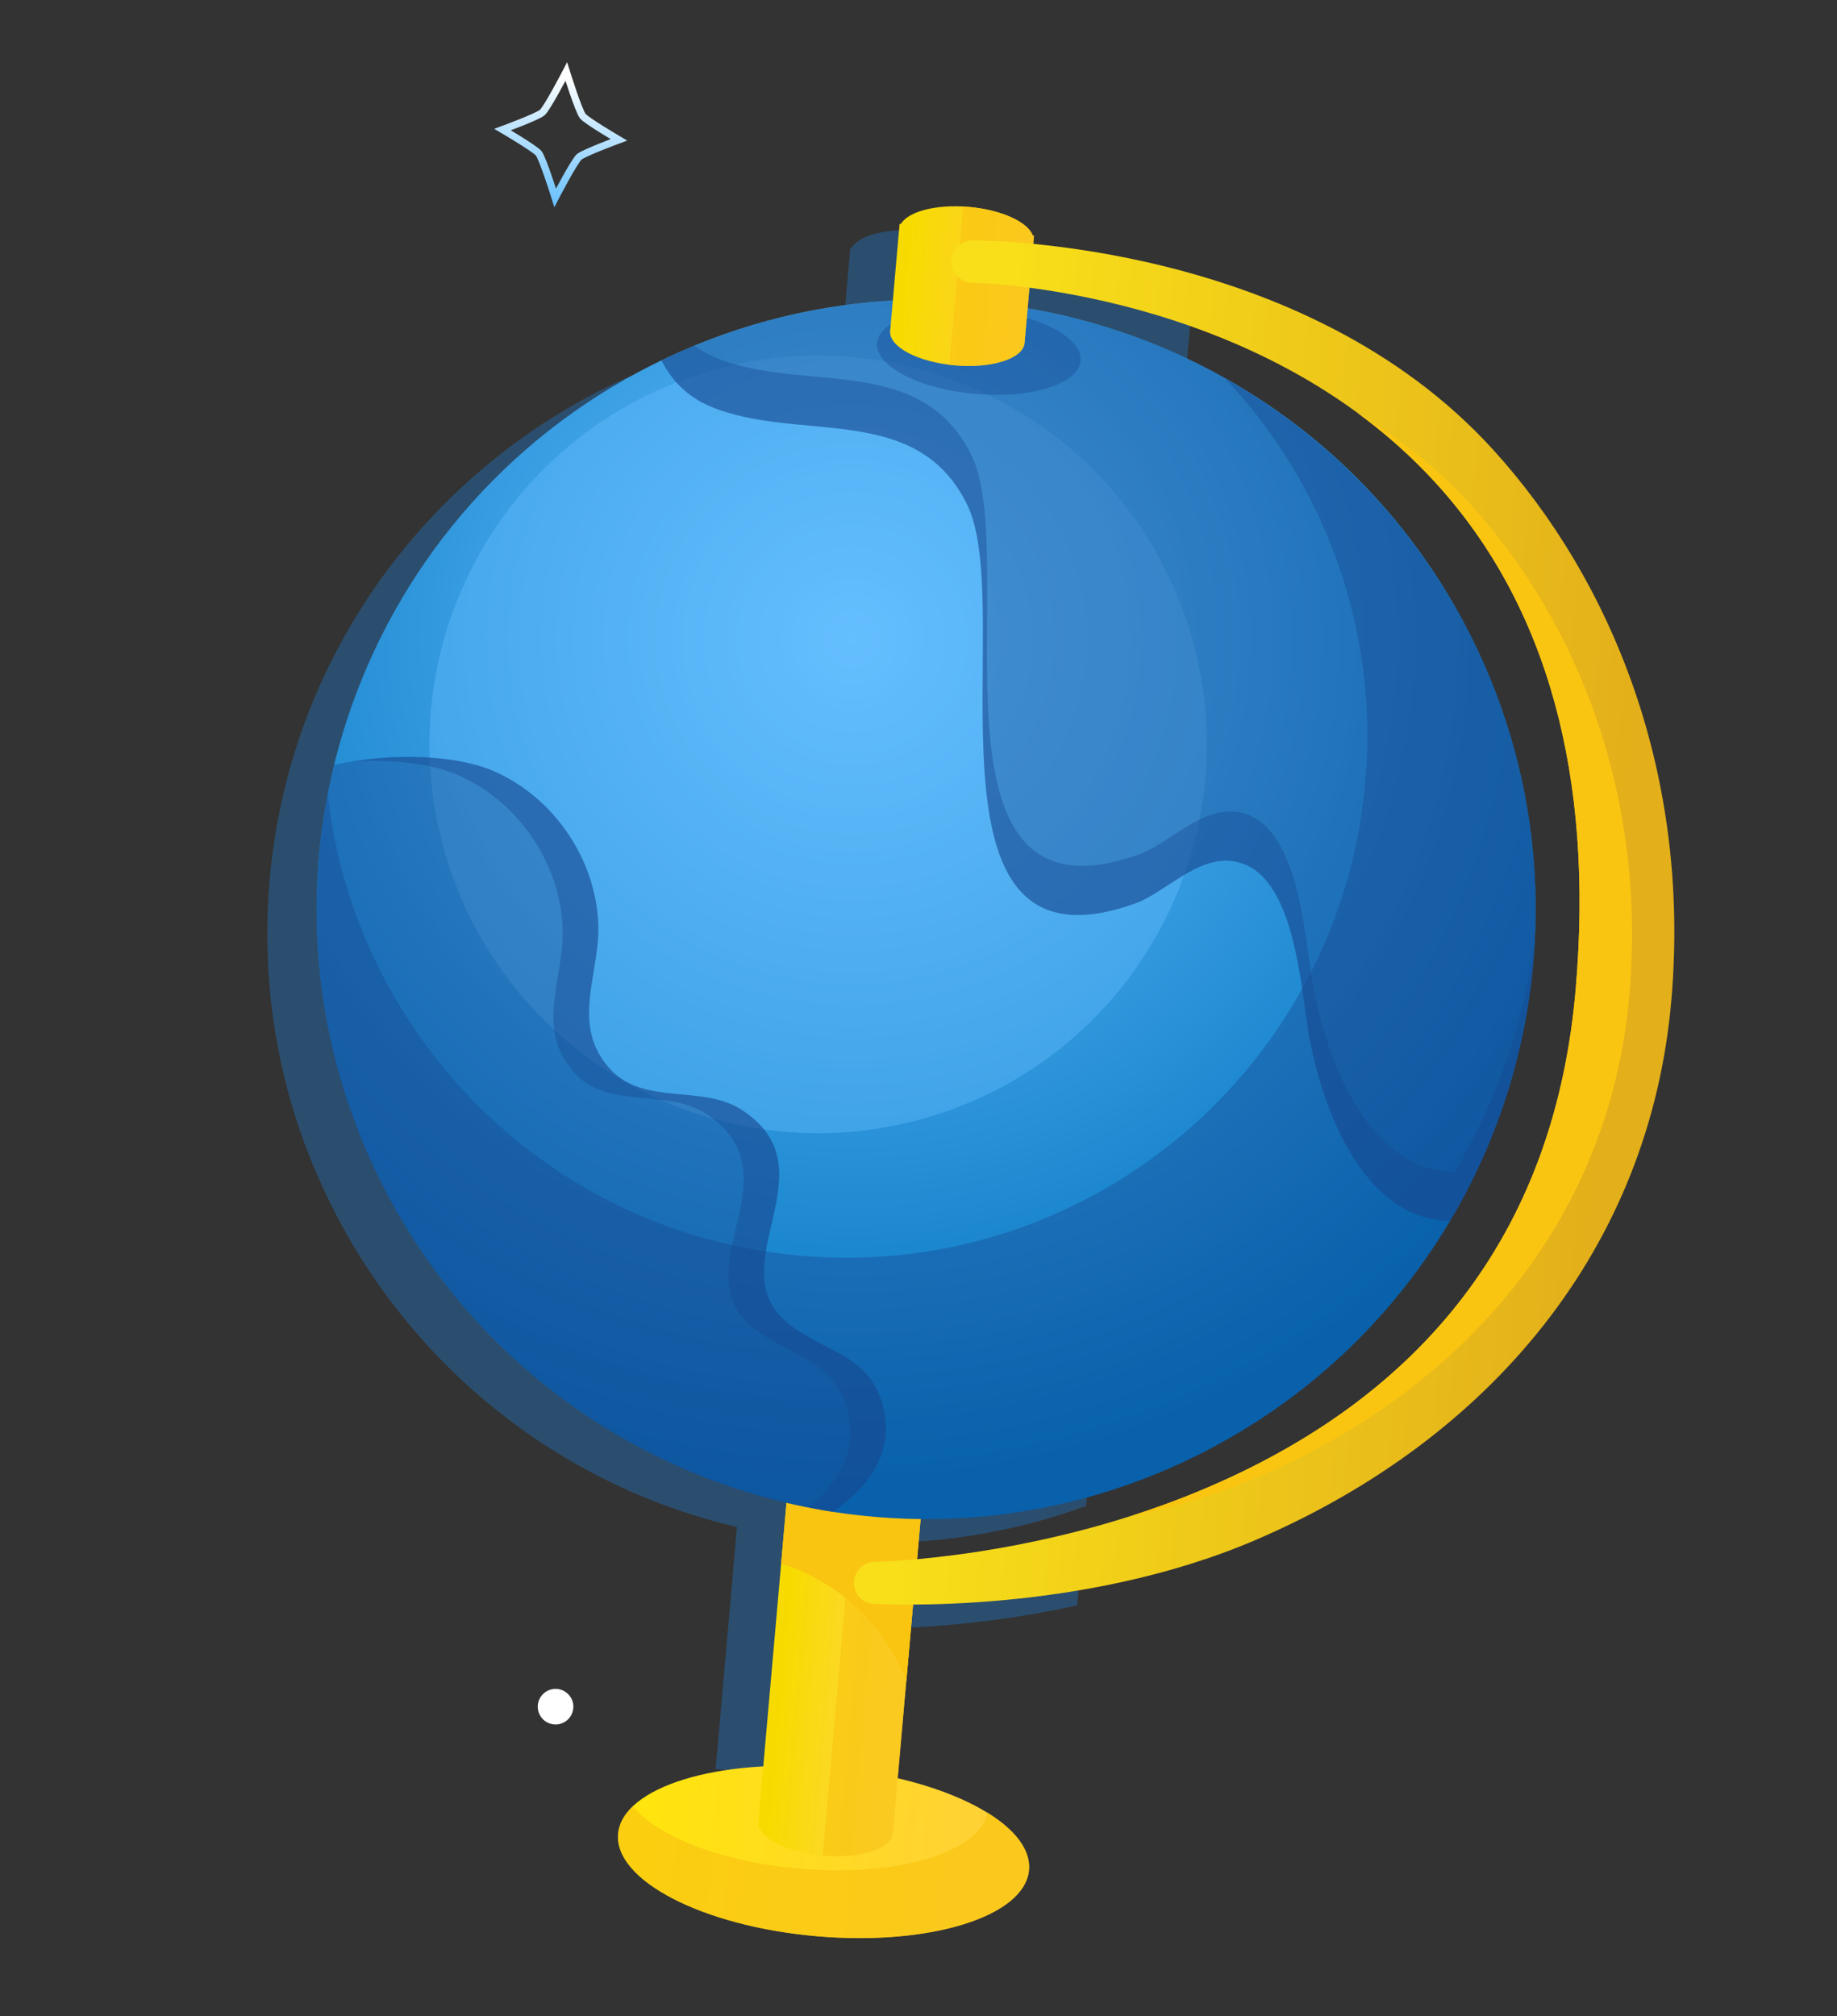 <svg xmlns="http://www.w3.org/2000/svg" width="288" height="316" viewBox="0 0 288 316" fill="none"><rect x="0" y="0" width="288" height="316" fill="#333333" stroke="none"/><path d="M88.781 11.22C88.781 11.22 90.721 17.428 91.376 18.209C92.031 18.991 97.03 21.919 97.03 21.919C97.03 21.919 91.607 23.928 90.815 24.582C90.032 25.248 87.037 31.01 87.037 31.01C87.037 31.01 85.097 24.802 84.442 24.02C83.787 23.239 78.788 20.311 78.788 20.311C78.788 20.311 84.222 18.314 85.004 17.648C85.785 16.993 88.781 11.22 88.781 11.22Z" stroke="url(#paint0_linear_675_373)" stroke-width="1.126" stroke-miterlimit="10"></path><path d="M89.861 267.895C89.647 269.425 88.231 270.487 86.712 270.274C85.182 270.06 84.12 268.644 84.333 267.125C84.547 265.595 85.963 264.532 87.493 264.746C89.011 264.971 90.085 266.377 89.86 267.906L89.861 267.895Z" fill="white"></path><g style="mix-blend-mode:multiply" opacity="0.5"><path d="M169.81 241.293C169.81 241.293 169.705 241.329 169.647 241.346C155.837 245.771 143.329 247.484 136.057 248.143L136.614 241.827C148.373 241.948 159.735 239.896 170.273 236.042L185.458 63.719C175.779 58.083 164.983 54.091 153.396 52.143L153.685 48.867C161.475 49.892 173.442 52.27 185.991 57.672L186.749 49.067C174.049 44.612 162.16 42.762 154.29 42.001L154.405 40.699L154.203 40.681C153.44 38.557 149.302 36.632 144.175 36.18C143.883 36.154 143.592 36.129 143.299 36.114C138.55 35.865 134.571 37.007 133.515 38.858L133.313 38.841L132.248 50.924C132.112 50.934 131.986 50.946 131.851 50.945C131.418 50.975 130.986 51.005 130.543 51.033C129.451 51.107 128.356 51.214 127.272 51.322C126.941 51.36 126.6 51.387 126.268 51.425C124.989 51.573 123.718 51.755 122.456 51.96C121.929 52.038 121.4 52.139 120.872 52.228C120.011 52.378 119.149 52.539 118.296 52.724C117.79 52.827 117.272 52.928 116.764 53.041C115.611 53.302 114.468 53.574 113.333 53.87C112.698 54.029 112.071 54.211 111.444 54.393C110.795 54.573 110.145 54.765 109.506 54.968C108.68 55.224 107.854 55.49 107.028 55.756C106.177 56.043 105.338 56.331 104.497 56.641C103.784 56.906 103.081 57.184 102.378 57.461C101.886 57.655 101.394 57.849 100.912 58.055C73.335 69.498 51.94 93.537 44.617 123.645C44.282 125.006 43.992 126.371 43.723 127.76C43.683 127.96 43.63 128.17 43.59 128.37C43.444 129.138 43.308 129.906 43.184 130.675C43.181 130.709 43.178 130.742 43.175 130.776C43.052 131.523 42.94 132.282 42.829 133.029C42.827 133.052 42.825 133.074 42.822 133.108C42.788 133.365 42.754 133.622 42.72 133.879C42.697 134.148 42.65 134.427 42.615 134.695C42.486 135.769 42.368 136.855 42.272 137.944C42.129 139.559 42.034 141.156 41.972 142.756C41.947 143.297 41.957 143.829 41.944 144.359C41.918 145.42 41.894 146.469 41.903 147.521C41.914 148.167 41.948 148.803 41.97 149.449C42.001 150.379 42.02 151.319 42.075 152.24C42.115 152.933 42.192 153.607 42.244 154.301C42.314 155.167 42.384 156.043 42.477 156.911C42.561 157.63 42.658 158.329 42.753 159.038C42.862 159.862 42.97 160.685 43.101 161.511C43.217 162.245 43.357 162.969 43.496 163.694C43.642 164.475 43.787 165.268 43.944 166.051C44.105 166.789 44.278 167.527 44.45 168.266C44.633 169.017 44.804 169.767 44.999 170.508C45.193 171.26 45.41 172.003 45.627 172.745C45.835 173.465 46.033 174.172 46.264 174.882C46.503 175.638 46.754 176.383 47.015 177.141C47.249 177.818 47.482 178.505 47.729 179.172C48.013 179.931 48.307 180.692 48.603 181.442C48.863 182.087 49.112 182.719 49.384 183.354C49.712 184.129 50.052 184.882 50.392 185.647C50.667 186.248 50.942 186.849 51.228 187.451C51.6 188.23 51.985 188.998 52.37 189.756C52.66 190.313 52.95 190.87 53.24 191.427C53.658 192.21 54.087 192.983 54.528 193.756C54.822 194.268 55.127 194.781 55.421 195.294C55.894 196.081 56.368 196.869 56.865 197.637C57.163 198.104 57.472 198.572 57.772 199.028C58.301 199.821 58.83 200.614 59.383 201.397C59.674 201.819 59.977 202.23 60.28 202.641C60.864 203.45 61.461 204.249 62.081 205.038C62.365 205.403 62.651 205.756 62.936 206.109C63.588 206.924 64.251 207.739 64.939 208.535C65.194 208.84 65.463 209.124 65.719 209.429C66.448 210.262 67.19 211.085 67.955 211.899C68.172 212.133 68.401 212.356 68.617 212.59C69.436 213.442 70.265 214.296 71.12 215.117C71.276 215.267 71.444 215.417 71.6 215.566C72.528 216.451 73.469 217.325 74.445 218.18C74.508 218.231 74.571 218.293 74.645 218.345C86.108 228.366 100.034 235.721 115.543 239.349L112.2 277.28L133.292 279.138L135.391 255.321C142.46 255.288 155.072 254.715 168.866 251.622L169.773 241.335L169.81 241.293Z" fill="#236AAB"></path></g><path d="M161.321 293.117C160.679 300.409 145.741 305.051 127.948 303.483C110.155 301.915 96.259 294.732 96.902 287.44C97.544 280.148 112.482 275.506 130.275 277.074C148.068 278.642 161.964 285.824 161.321 293.117Z" fill="url(#paint1_linear_675_373)"></path><g style="mix-blend-mode:multiply" opacity="0.7"><path d="M154.787 284.119C153.662 290.34 140.632 294.246 125.195 292.886C113.101 291.82 103.039 287.836 99.227 283.113C97.869 284.406 97.051 285.861 96.913 287.431C96.27 294.724 110.166 301.906 127.959 303.474C145.752 305.042 160.69 300.4 161.332 293.108C161.612 289.933 159.142 286.787 154.799 284.109L154.787 284.119Z" fill="#FAC511"></path></g><path d="M144.829 230.193C144.068 228.056 139.929 226.143 134.802 225.691C129.675 225.239 125.275 226.412 124.142 228.37L123.94 228.352L118.898 285.569C118.785 288.001 123.28 290.364 129.047 290.872C134.813 291.38 139.652 289.84 139.967 287.425L145.009 230.208L144.807 230.191L144.829 230.193Z" fill="url(#paint2_linear_675_373)"></path><g style="mix-blend-mode:multiply"><path d="M142.095 263.531L145.031 230.21L144.829 230.193C144.068 228.056 139.929 226.143 134.802 225.691C129.675 225.239 125.275 226.412 124.142 228.37L123.94 228.352L122.464 245.102C131.524 247.879 138.767 254.848 142.095 263.531Z" fill="#FAC511"></path></g><g style="mix-blend-mode:multiply" opacity="0.7"><path d="M144.83 230.193C144.069 228.057 139.93 226.143 134.803 225.691C134.78 225.69 134.758 225.688 134.735 225.686L128.993 290.857C128.993 290.857 129.037 290.861 129.06 290.863C134.826 291.371 139.666 289.83 139.98 287.415L145.022 230.199L144.82 230.181L144.83 230.193Z" fill="#FAC511"></path></g><path d="M188.103 227.899C235.248 204.204 254.258 146.776 230.563 99.631C206.867 52.486 149.44 33.476 102.295 57.171C55.149 80.866 36.139 138.294 59.835 185.439C83.53 232.584 140.958 251.594 188.103 227.899Z" fill="url(#paint3_radial_675_373)"></path><path opacity="0.4" d="M146.553 174.801C178.652 164.702 196.487 130.493 186.389 98.394C176.29 66.294 142.081 48.459 109.982 58.558C77.882 68.657 60.047 102.866 70.146 134.965C80.245 167.064 114.453 184.899 146.553 174.801Z" fill="#65BFFF"></path><g style="mix-blend-mode:multiply" opacity="0.4"><path d="M192.054 59.303C207.512 75.691 216.177 98.355 214.042 122.576C210.08 167.542 170.418 200.781 125.452 196.818C85.995 193.341 55.574 162.373 51.386 124.456C50.778 127.636 50.322 130.886 50.031 134.185C45.4 186.746 84.254 233.11 136.815 237.741C189.376 242.373 235.741 203.518 240.372 150.957C243.772 112.375 223.731 77.166 192.053 59.315L192.054 59.303Z" fill="#174991"></path></g><g style="mix-blend-mode:multiply" opacity="0.4"><path d="M138.357 220.116C136.266 212.413 129.257 211.886 123.746 207.579C112.281 198.609 130.786 183.496 116.37 174.017C110.054 169.865 100.873 173.465 95.515 167.419C89.438 160.553 94.008 152.826 93.798 145.074C93.515 134.817 86.883 125.007 77.433 120.884C71.609 118.336 61.473 117.884 52.375 119.897C51.254 124.536 50.45 129.304 50.019 134.195C45.571 184.67 81.234 229.407 130.618 236.981C136.19 233.029 140.404 227.679 138.356 220.127L138.357 220.116Z" fill="#174991"></path></g><g style="mix-blend-mode:multiply" opacity="0.4"><path d="M138.357 220.115C136.266 212.412 129.257 211.885 123.746 207.578C112.281 198.608 130.786 183.494 116.37 174.016C110.054 169.864 100.873 173.464 95.515 167.418C89.438 160.551 94.008 152.825 93.798 145.073C93.515 134.816 86.883 125.006 77.433 120.883C72.218 118.603 63.553 118.009 55.272 119.349C61.682 118.975 67.789 119.728 71.839 121.498C81.289 125.621 87.932 135.432 88.215 145.689C88.425 153.441 83.855 161.167 89.932 168.034C95.278 174.079 104.46 170.479 110.787 174.632C125.203 184.121 106.697 199.235 118.163 208.194C123.674 212.501 130.683 213.028 132.774 220.731C134.61 227.484 131.423 232.472 126.746 236.277C128.035 236.526 129.326 236.764 130.631 236.97C136.202 233.017 140.416 227.668 138.368 220.116L138.357 220.115Z" fill="#174991"></path></g><g style="mix-blend-mode:multiply" opacity="0.4"><path d="M153.588 47.399C135.795 45.831 118.726 49.256 103.729 56.505C105.296 59.639 107.783 62.199 111.348 63.7C125.152 69.484 143.634 62.848 151.623 79.064C159.68 95.41 142.153 154.466 177.972 141.613C183.203 139.734 188.749 132.862 195.198 135.511C203.326 138.861 204.005 155.914 205.279 162.629C207.989 176.774 215.084 191.34 227.383 191.361C234.484 179.414 239.082 165.732 240.383 150.968C245.014 98.407 206.159 52.043 153.599 47.411L153.588 47.399Z" fill="#174991"></path></g><g style="mix-blend-mode:multiply" opacity="0.4"><path d="M228.051 183.642C215.752 183.621 208.658 169.055 205.947 154.91C204.661 148.205 203.981 131.152 195.866 127.792C189.418 125.132 183.871 132.015 178.64 133.894C142.821 146.747 160.348 87.691 152.292 71.345C144.302 55.129 125.808 61.775 112.016 55.981C110.861 55.495 109.829 54.884 108.884 54.19C107.136 54.906 105.407 55.67 103.718 56.493C105.284 59.627 107.772 62.187 111.337 63.688C125.141 69.472 143.623 62.836 151.612 79.052C159.669 95.398 142.142 154.455 177.961 141.601C183.192 139.722 188.738 132.85 195.187 135.499C203.315 138.85 203.994 155.903 205.268 162.618C207.978 176.763 215.073 191.328 227.372 191.349C234.473 179.403 239.071 165.721 240.372 150.956C240.481 149.722 240.543 148.495 240.606 147.269C238.886 160.503 234.513 172.792 228.062 183.643L228.051 183.642Z" fill="#174991"></path></g><g style="mix-blend-mode:multiply" opacity="0.4"><path d="M169.413 56.55C169.092 60.196 161.686 62.517 152.879 61.741C144.072 60.965 137.185 57.385 137.507 53.738C137.828 50.092 145.234 47.771 154.041 48.547C162.848 49.323 169.735 52.904 169.413 56.55Z" fill="#174991"></path></g><path d="M161.927 36.931C161.164 34.806 157.026 32.881 151.899 32.429C146.772 31.977 142.361 33.149 141.239 35.108L141.037 35.09L139.55 51.963C139.438 54.396 143.933 56.759 149.699 57.267C155.466 57.775 160.305 56.234 160.62 53.82L162.106 36.947L161.905 36.929L161.927 36.931Z" fill="url(#paint4_linear_675_373)"></path><g style="mix-blend-mode:multiply" opacity="0.7"><path d="M161.927 36.931C161.165 34.806 157.027 32.881 151.899 32.43C151.608 32.404 151.316 32.378 151.023 32.364L148.838 57.169C149.129 57.195 149.408 57.242 149.711 57.269C155.477 57.777 160.316 56.236 160.631 53.821L162.118 36.948L161.916 36.93L161.927 36.931Z" fill="#FAC511"></path></g><path d="M136.899 251.418C135.227 251.271 133.903 249.877 133.885 248.157C133.865 246.323 135.332 244.824 137.165 244.805C137.425 244.805 163.297 244.383 189.682 232.994C224.588 217.935 243.881 191.709 247.032 155.049C249.91 121.622 242.591 94.984 225.258 75.876C197.435 45.193 152.898 44.321 152.446 44.315C150.583 44.287 149.155 42.793 149.169 40.963C149.194 39.133 150.691 37.671 152.522 37.685C154.464 37.709 204.399 37.757 234.15 70.554C252.76 91.075 265.081 121.387 262.035 156.722C258.696 195.513 233.827 225.487 196.917 241.353C169.325 253.213 138.324 251.408 137.227 251.413C137.115 251.403 137.002 251.405 136.901 251.396L136.899 251.418Z" fill="url(#paint5_linear_675_373)"></path><g style="mix-blend-mode:multiply"><path d="M255.456 155.949C258.166 124.429 247.183 97.401 230.583 79.092C225.245 73.206 219.179 68.522 212.885 64.768C217.217 67.953 221.404 71.635 225.257 75.886C242.579 94.994 249.91 121.632 247.032 155.06C243.882 191.708 224.578 217.933 189.682 233.004C185.533 234.798 181.397 236.31 177.371 237.606C183.878 236.258 190.733 234.295 197.372 231.443C230.287 217.294 252.463 190.553 255.444 155.959L255.456 155.949Z" fill="#FAC511"></path></g><defs><linearGradient id="paint0_linear_675_373" x1="88.911" y1="9.75" x2="86.908" y2="32.48" gradientUnits="userSpaceOnUse"><stop offset="0.1" stop-color="white"></stop><stop offset="1" stop-color="#65BFFF"></stop></linearGradient><linearGradient id="paint1_linear_675_373" x1="96.913" y1="287.441" x2="161.321" y2="293.117" gradientUnits="userSpaceOnUse"><stop offset="0.08" stop-color="#FFE40E"></stop><stop offset="0.93" stop-color="#FFD038"></stop></linearGradient><linearGradient id="paint2_linear_675_373" x1="121.384" y1="257.353" x2="142.476" y2="259.211" gradientUnits="userSpaceOnUse"><stop offset="0.08" stop-color="#F7DB00"></stop><stop offset="0.93" stop-color="#FFD747"></stop></linearGradient><radialGradient id="paint3_radial_675_373" cx="0" cy="0" r="1" gradientUnits="userSpaceOnUse" gradientTransform="translate(133.228 99.93) rotate(5.036) scale(142.943 142.943)"><stop stop-color="#65BFFF"></stop><stop offset="0.93" stop-color="#0072BD"></stop></radialGradient><linearGradient id="paint4_linear_675_373" x1="140.271" y1="43.909" x2="161.352" y2="45.767" gradientUnits="userSpaceOnUse"><stop offset="0.08" stop-color="#F7DB00"></stop><stop offset="0.93" stop-color="#FFD038"></stop></linearGradient><linearGradient id="paint5_linear_675_373" x1="140.089" y1="144.009" x2="262.218" y2="154.771" gradientUnits="userSpaceOnUse"><stop offset="0.08" stop-color="#F8DF19"></stop><stop offset="0.93" stop-color="#E3AF1A"></stop></linearGradient></defs></svg>